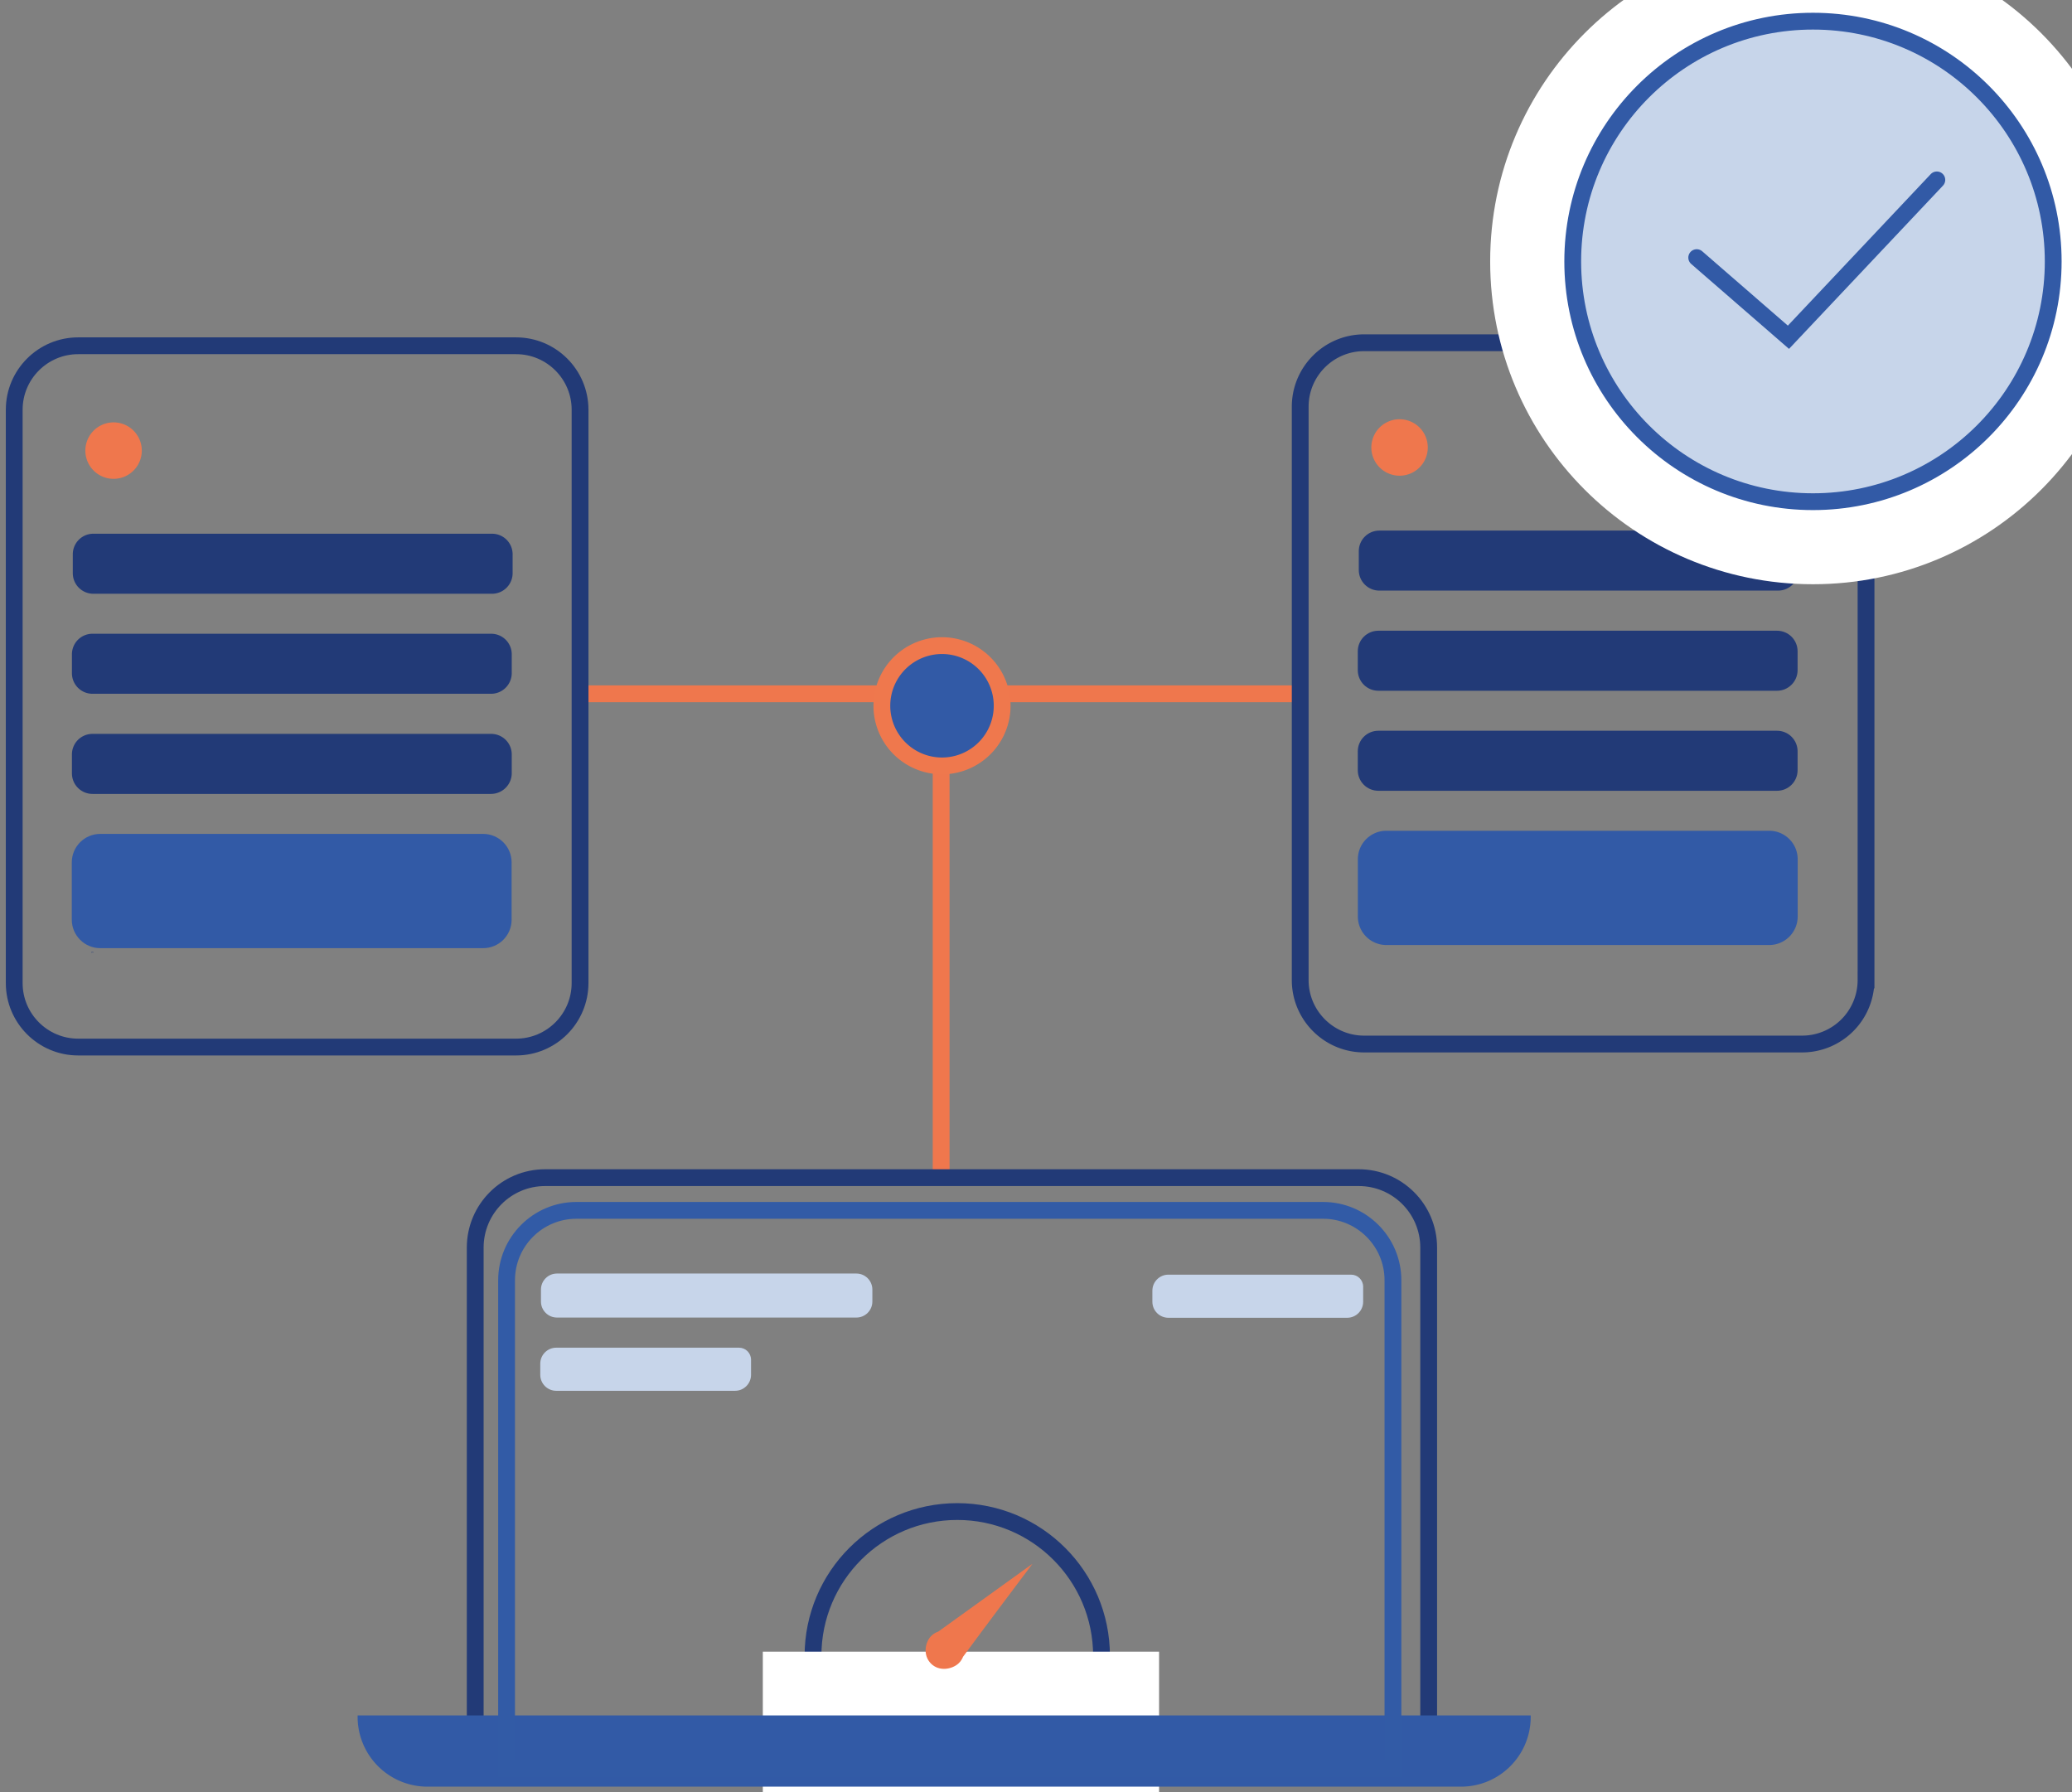 <svg width="185" height="160" viewBox="0 0 185 160" fill="none" xmlns="http://www.w3.org/2000/svg"><rect x="0" y="0" width="185" height="160" fill="#808080" stroke="none"/><g clip-path="url(#clip0)"><path d="M8.31 84.96v.11c-.03-.02-.05-.04-.08-.06.02-.01.05-.03.08-.05zm-.078.06c-.02.02-.04.04-.06.05v-.1c.01.02.04.03.06.05z" fill="#223A77"/><path d="M10.141 42.75a2.52 2.52 0 100-5.04 2.52 2.52 0 000 5.04z" fill="#EF774D"/><path d="M43.93 53.01H8.34c-1.02 0-1.84-.82-1.84-1.84v-1.68c0-1.02.82-1.84 1.84-1.84h35.59c1.02 0 1.84.82 1.84 1.84v1.68c0 1.01-.82 1.84-1.84 1.84zm-.088 8.93H8.262c-1.02 0-1.84-.82-1.84-1.84v-1.68c0-1.02.82-1.84 1.84-1.84h35.59c1.02 0 1.84.82 1.84 1.84v1.68a1.85 1.85 0 01-1.85 1.84zm0 8.94H8.262c-1.02 0-1.84-.82-1.84-1.84v-1.68c0-1.02.82-1.84 1.84-1.84h35.59c1.02 0 1.84.82 1.84 1.84v1.68a1.857 1.857 0 01-1.85 1.84z" fill="#223A77"/><path d="M43.14 84.65H8.95c-1.4 0-2.54-1.14-2.54-2.54v-5.12c0-1.4 1.14-2.54 2.54-2.54h34.19c1.4 0 2.54 1.14 2.54 2.54v5.12c0 1.4-1.13 2.54-2.54 2.54z" fill="#325AA6"/><path d="M76.46 117.63H49.73c-.79 0-1.43-.64-1.43-1.43v-1.07c0-.79.64-1.43 1.43-1.43h26.73c.79 0 1.43.64 1.43 1.43v1.07c0 .79-.64 1.43-1.43 1.43zm-10.832 6.54h-15.96c-.79 0-1.43-.64-1.43-1.43v-.99c0-.79.64-1.43 1.43-1.43h16.31c.6 0 1.08.48 1.08 1.08v1.34c0 .79-.64 1.43-1.43 1.43z" fill="#C7D5EA"/><path d="M85.47 160.71c7.113 0 12.88-5.767 12.88-12.88s-5.767-12.88-12.88-12.88c-7.114 0-12.88 5.767-12.88 12.88s5.766 12.88 12.88 12.88z" stroke="#223A77" stroke-width="1.5" stroke-miterlimit="10"/><path d="M120.281 117.65h-15.96c-.79 0-1.43-.64-1.43-1.43v-.99c0-.79.64-1.43 1.43-1.43h16.31c.6 0 1.08.48 1.08 1.08v1.34c0 .79-.64 1.43-1.43 1.43z" fill="#C7D5EA"/><path d="M52.11 61.94h63.579m-31.658.46v42.59" stroke="#EF774D" stroke-width="1.5" stroke-miterlimit="10"/><path d="M84.108 68.38a5.37 5.37 0 100-10.74 5.37 5.37 0 000 10.74z" fill="#325AA6" stroke="#EF784D" stroke-width="1.5" stroke-miterlimit="10"/><path d="M46.08 93.48H6.98c-3.15 0-5.71-2.56-5.71-5.71V36.58c0-3.15 2.56-5.71 5.71-5.71h39.1c3.15 0 5.71 2.56 5.71 5.71v51.18c0 3.16-2.56 5.72-5.71 5.72zm81.48 61.47H42.43v-43.57c0-3.44 2.79-6.24 6.24-6.24h72.65c3.44 0 6.24 2.79 6.24 6.24v43.57z" stroke="#223A77" stroke-width="1.5" stroke-miterlimit="10"/><path d="M124.961 42.47a2.52 2.52 0 100-5.04 2.52 2.52 0 000 5.04z" fill="#EF774D"/><path d="M158.75 52.73h-35.59c-1.02 0-1.84-.82-1.84-1.84v-1.68c0-1.02.82-1.84 1.84-1.84h35.59c1.02 0 1.84.82 1.84 1.84v1.68c0 1.02-.82 1.84-1.84 1.84zm-.09 8.94h-35.59c-1.02 0-1.84-.82-1.84-1.84v-1.68c0-1.02.82-1.84 1.84-1.84h35.59c1.02 0 1.84.82 1.84 1.84v1.68c0 1.01-.82 1.84-1.84 1.84zm0 8.93h-35.59c-1.02 0-1.84-.82-1.84-1.84v-1.68c0-1.02.82-1.84 1.84-1.84h35.59c1.02 0 1.84.82 1.84 1.84v1.68c0 1.02-.82 1.84-1.84 1.84z" fill="#223A77"/><path d="M160.9 93.21h-39.1c-3.15 0-5.71-2.56-5.71-5.71V36.31c0-3.15 2.56-5.71 5.71-5.71h39.1c3.15 0 5.71 2.56 5.71 5.71v51.18a5.71 5.71 0 01-5.71 5.72z" stroke="#223A77" stroke-width="1.5" stroke-miterlimit="10"/><path d="M103.489 147.46h-35.38v13.9h35.38v-13.9z" fill="#fff"/><path d="M85.56 148.53c-.57.5-1.7.73-2.44-.01-.74-.75-.52-1.89 0-2.44.22-.23.47-.35.65-.41 1.4-1.01 2.81-2.02 4.21-3.03 1.4-1.01 2.81-2.02 4.21-3.03-1.04 1.37-2.07 2.76-3.11 4.14-1.04 1.39-2.07 2.77-3.09 4.16-.07.17-.19.41-.43.62z" fill="#EF774D"/><path d="M157.968 84.37h-34.19c-1.4 0-2.54-1.14-2.54-2.54v-5.12c0-1.4 1.14-2.54 2.54-2.54h34.19c1.4 0 2.54 1.14 2.54 2.54v5.12a2.544 2.544 0 01-2.54 2.54zm-27.518 75.14H38.16a6.23 6.23 0 01-6.23-6.23v-.13h104.74v.13c0 3.44-2.78 6.23-6.22 6.23z" fill="#325AA6"/><path d="M124.37 157.87H45.23V114.3c0-3.44 2.79-6.24 6.24-6.24h66.66c3.44 0 6.24 2.79 6.24 6.24v43.57z" stroke="#325BA6" stroke-width="1.5" stroke-miterlimit="10"/><path d="M161.871 52.16c15.917 0 28.82-12.903 28.82-28.82s-12.903-28.82-28.82-28.82-28.82 12.903-28.82 28.82 12.903 28.82 28.82 28.82z" fill="#fff"/><path d="M161.872 44.79c11.846 0 21.45-9.604 21.45-21.45 0-11.847-9.604-21.45-21.45-21.45-11.847 0-21.45 9.603-21.45 21.45 0 11.846 9.603 21.45 21.45 21.45z" fill="#C7D5EA" stroke="#325AA6" stroke-width="1.5" stroke-miterlimit="10"/><path d="M151.492 23l8.19 7.11c4.42-4.68 8.83-9.37 13.25-14.05" stroke="#325AA6" stroke-width="1.5" stroke-miterlimit="10" stroke-linecap="round"/></g><defs><clipPath id="clip0"><path fill="#fff" d="M0 0h185v160H0z"/></clipPath></defs></svg>